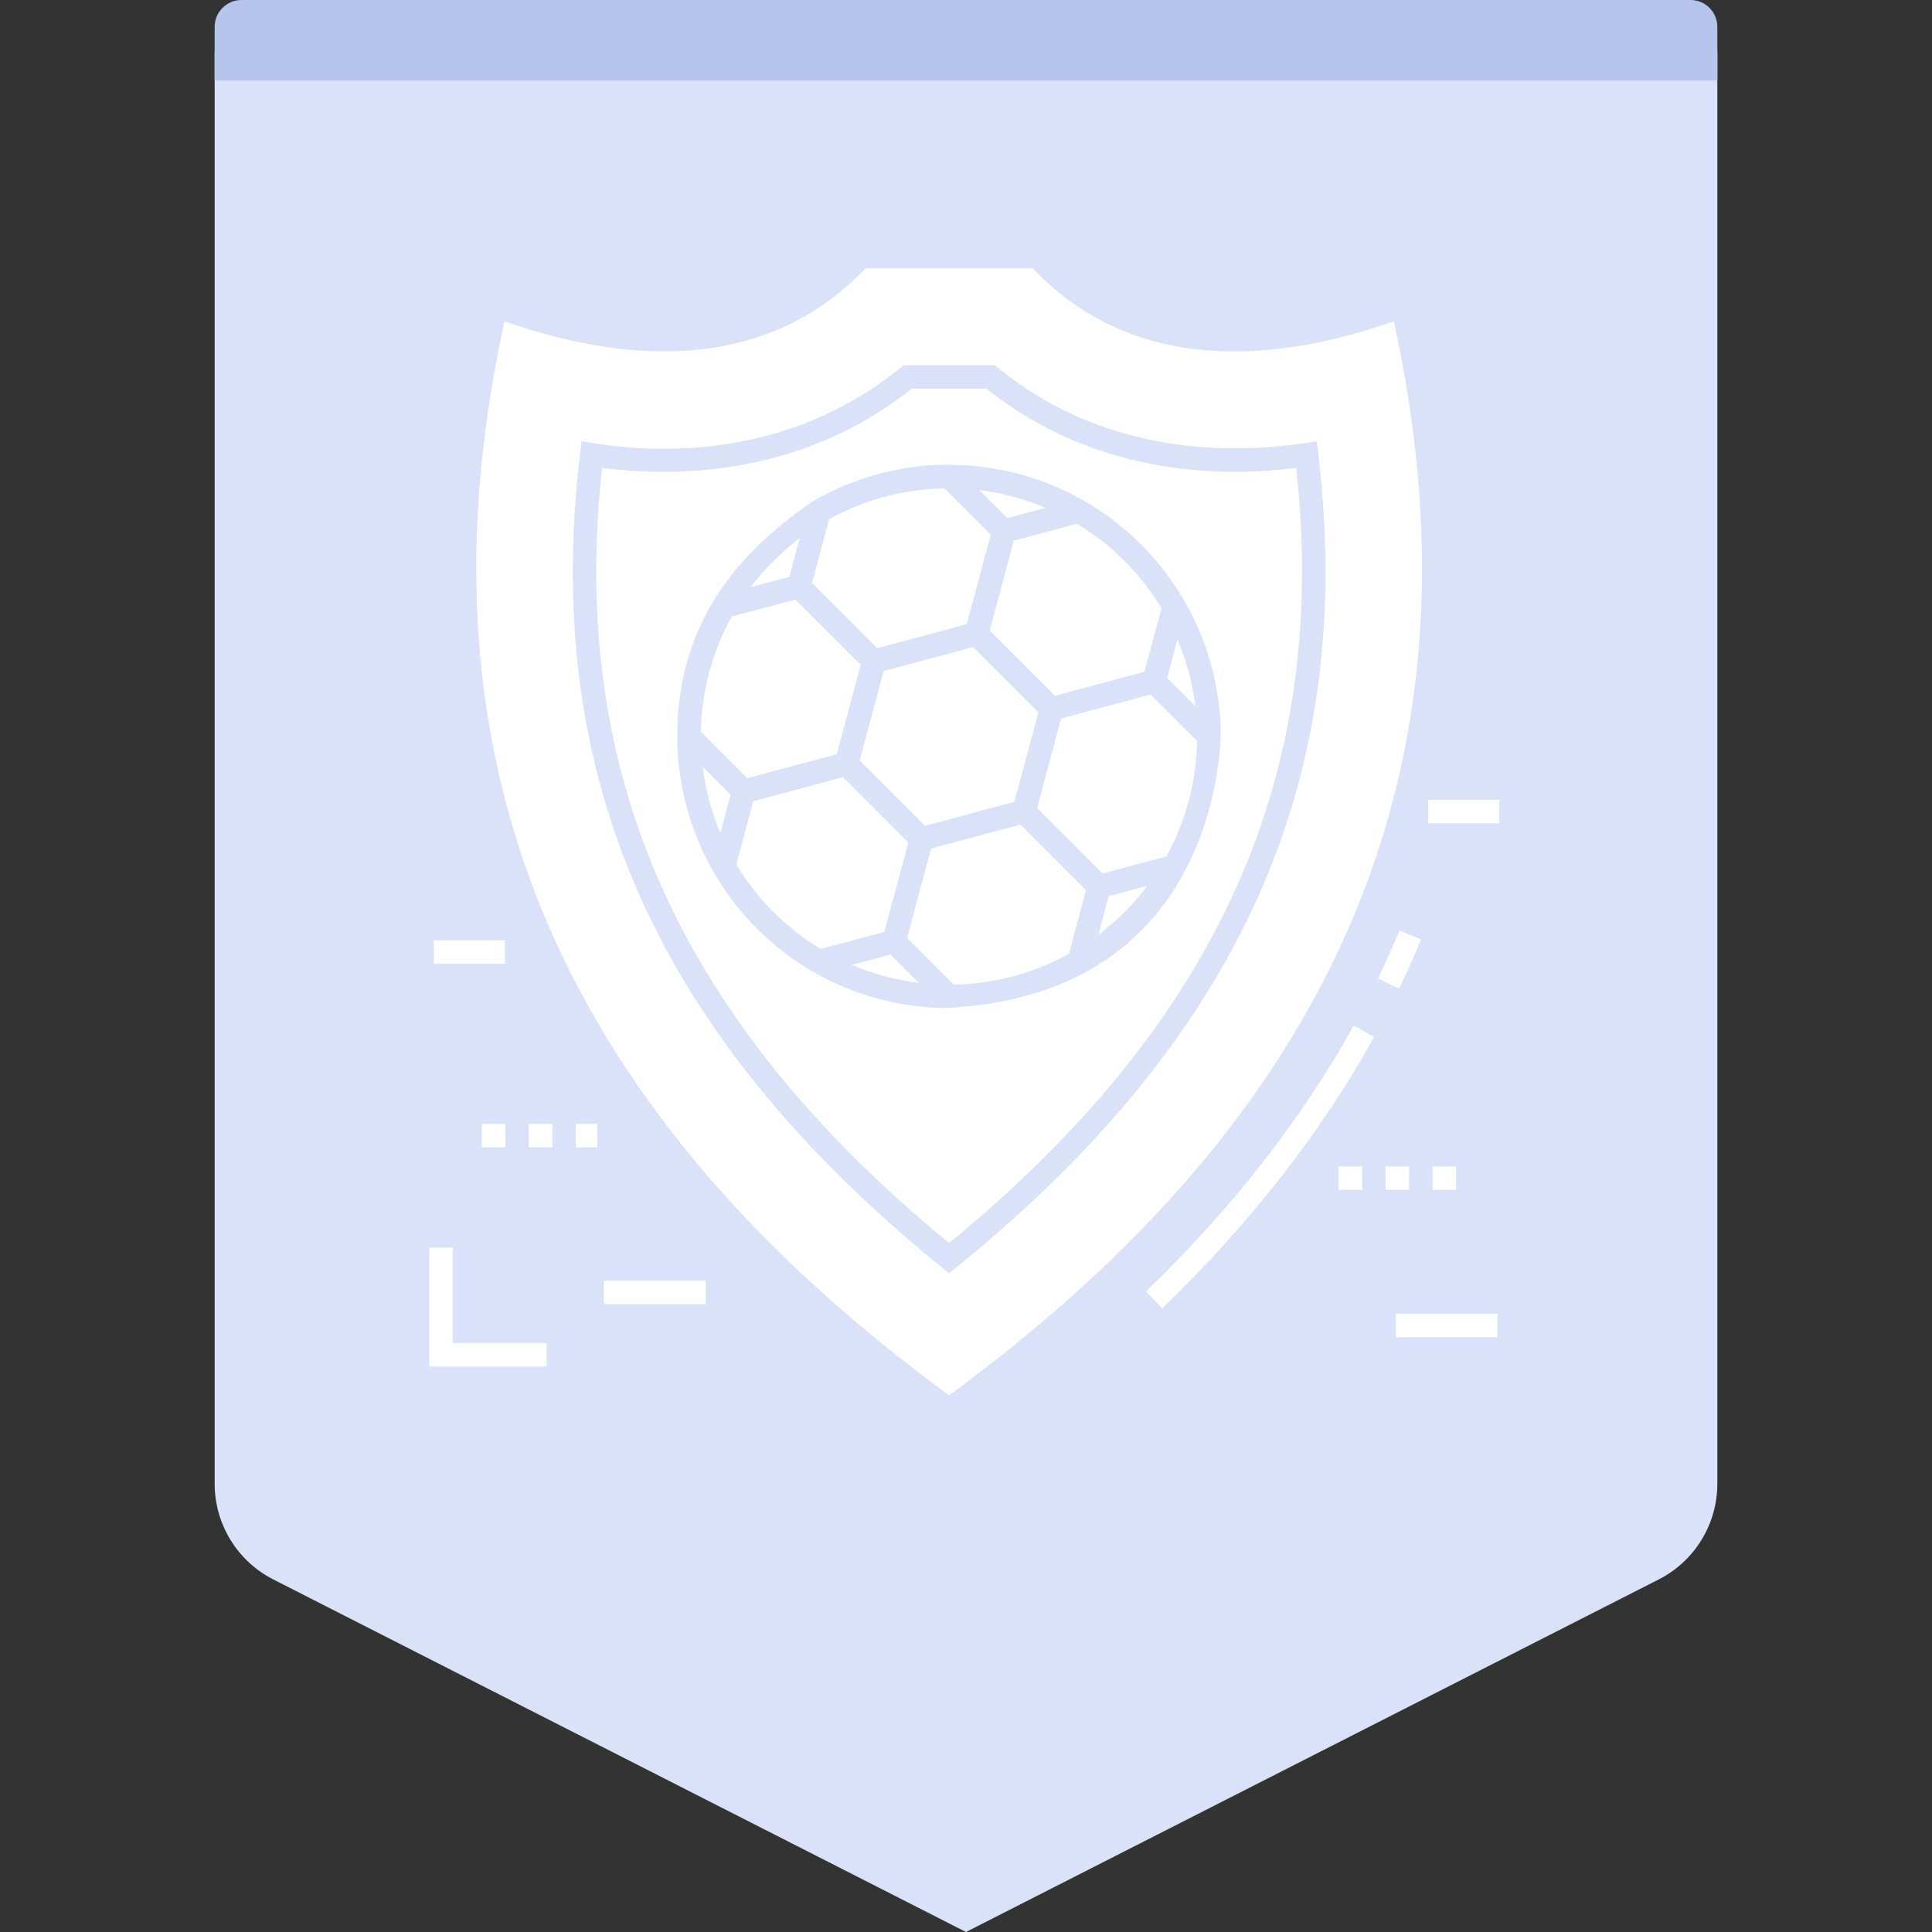 <svg width="72" height="72" viewBox="0 0 72 72" fill="none" xmlns="http://www.w3.org/2000/svg">
<rect x="0" y="0" width="72" height="72" fill="#333333" stroke="none"/>
<path fill-rule="evenodd" clip-rule="evenodd" d="M10 0H62C63.105 0 64 0.895 64 2V55.297C64 56.802 63.155 58.18 61.814 58.862L36 72L10.186 58.862C8.845 58.18 8 56.802 8 55.297V2C8 0.895 8.895 0 10 0Z" fill="#D9E2F9"/>
<path fill-rule="evenodd" clip-rule="evenodd" d="M9 0H63C63.552 0 64 0.448 64 1V3H8V1C8 0.448 8.448 0 9 0Z" fill="#B5C5EB"/>
<path d="M38.485 10L38.615 10.131C41.636 13.221 46.043 13.915 51.485 12.13L51.948 11.977L52.048 12.453C55.33 28.163 50.097 40.933 36.054 51.489C35.94 51.58 35.82 51.67 35.373 52C35.329 51.968 34.978 51.712 34.679 51.485C20.644 40.933 15.412 28.163 18.698 12.453L18.798 11.977L19.261 12.13C24.694 13.91 29.098 13.221 32.13 10.131L32.257 10H38.485ZM16.875 46.494V50.051H20.369V50.926H16V46.494H16.875ZM55.805 48.962V49.837H52.013V48.962H55.805ZM50.447 38.22L51.211 38.642C49.254 42.182 46.597 45.585 43.314 48.757L42.708 48.129C45.928 45.018 48.532 41.684 50.447 38.22ZM26.298 47.725V48.6H22.506V47.725H26.298ZM37.066 13.61H33.676L33.556 13.708C28.228 18.033 21.979 16.436 21.672 16.449L21.619 16.893C20.173 28.956 24.456 38.595 35.097 47.228L35.371 47.451L35.646 47.228C46.287 38.595 50.57 28.956 49.124 16.893L49.071 16.449L48.628 16.514C41.145 17.607 37.348 13.745 37.066 13.61ZM36.757 14.483C40.057 17.104 44.126 17.957 48.308 17.438C49.547 28.866 45.428 38.063 35.371 46.326C25.315 38.063 21.195 28.866 22.435 17.438C27.094 18.016 31.02 16.835 33.984 14.483H36.757ZM54.263 43.468V44.343H53.388V43.468H54.263ZM52.513 43.468V44.343H51.638V43.468H52.513ZM50.763 43.468V44.343H49.888V43.468H50.763ZM18.834 41.883V42.758H17.959V41.883H18.834ZM20.584 41.883V42.758H19.709V41.883H20.584ZM22.26 41.883V42.758H21.459V41.883H22.26ZM35.395 17.321C34.81 17.317 32.645 17.322 30.306 18.673C30.304 18.674 30.302 18.675 30.301 18.677C27.104 20.848 25.236 23.587 25.241 27.452L25.241 27.633C25.287 29.811 26.025 31.873 27.276 33.534C29.145 36.014 32.036 37.507 35.176 37.568C45.655 37.122 45.479 27.306 45.495 27.262C45.383 21.831 41.008 17.427 35.549 17.326C35.538 17.321 35.532 17.321 35.523 17.321L35.395 17.321ZM52.154 34.679L52.96 35.013C52.703 35.633 52.427 36.25 52.14 36.846L51.354 36.466C51.634 35.885 51.903 35.284 52.154 34.679ZM38.031 30.73L40.473 33.171L39.839 35.545C38.471 36.3 37.012 36.668 35.54 36.694L33.803 34.958L34.699 31.623L38.031 30.73ZM33.183 35.574L34.235 36.627C33.375 36.521 32.536 36.297 31.744 35.96L33.183 35.574ZM18.818 35.042V35.917H16.162V35.042H18.818ZM31.418 28.962L33.852 31.395L32.956 34.729L30.585 35.365C29.231 34.544 28.188 33.459 27.44 32.212L28.07 29.861L31.418 28.962ZM42.758 33.012C42.498 33.356 42.216 33.684 41.91 33.99C41.604 34.296 41.277 34.578 40.934 34.837L41.318 33.397L42.758 33.012ZM42.878 25.883L44.614 27.619C44.588 29.091 44.223 30.547 43.467 31.916L41.091 32.552L38.65 30.111L39.545 26.776L42.878 25.883ZM26.187 28.579L27.228 29.62L26.846 31.047C26.514 30.259 26.291 29.429 26.187 28.579ZM36.265 24.115L38.697 26.547L37.804 29.882L34.47 30.775L32.037 28.343L32.931 25.01L36.265 24.115ZM55.875 29.807V30.68H53.226V29.807H55.875ZM29.645 22.342L32.076 24.774L31.183 28.108L27.847 29.002L26.121 27.276C26.148 25.761 26.53 24.316 27.271 22.977L29.645 22.342ZM43.881 23.827C44.217 24.62 44.442 25.457 44.548 26.315L43.495 25.262L43.881 23.827ZM40.133 19.519C41.434 20.299 42.497 21.364 43.287 22.667L42.65 25.035L39.317 25.929L36.884 23.496L37.781 20.149L40.133 19.519ZM35.197 18.201L36.922 19.927L36.031 23.261L32.694 24.155L30.263 21.724L30.899 19.348C32.194 18.633 33.638 18.23 35.197 18.201ZM29.803 20.057L29.418 21.497L27.979 21.881C28.238 21.538 28.52 21.211 28.826 20.905C29.131 20.599 29.459 20.317 29.803 20.057ZM36.5 18.266C37.349 18.371 38.181 18.593 38.969 18.925L37.541 19.308L36.5 18.266Z" fill="white"/>
</svg>
